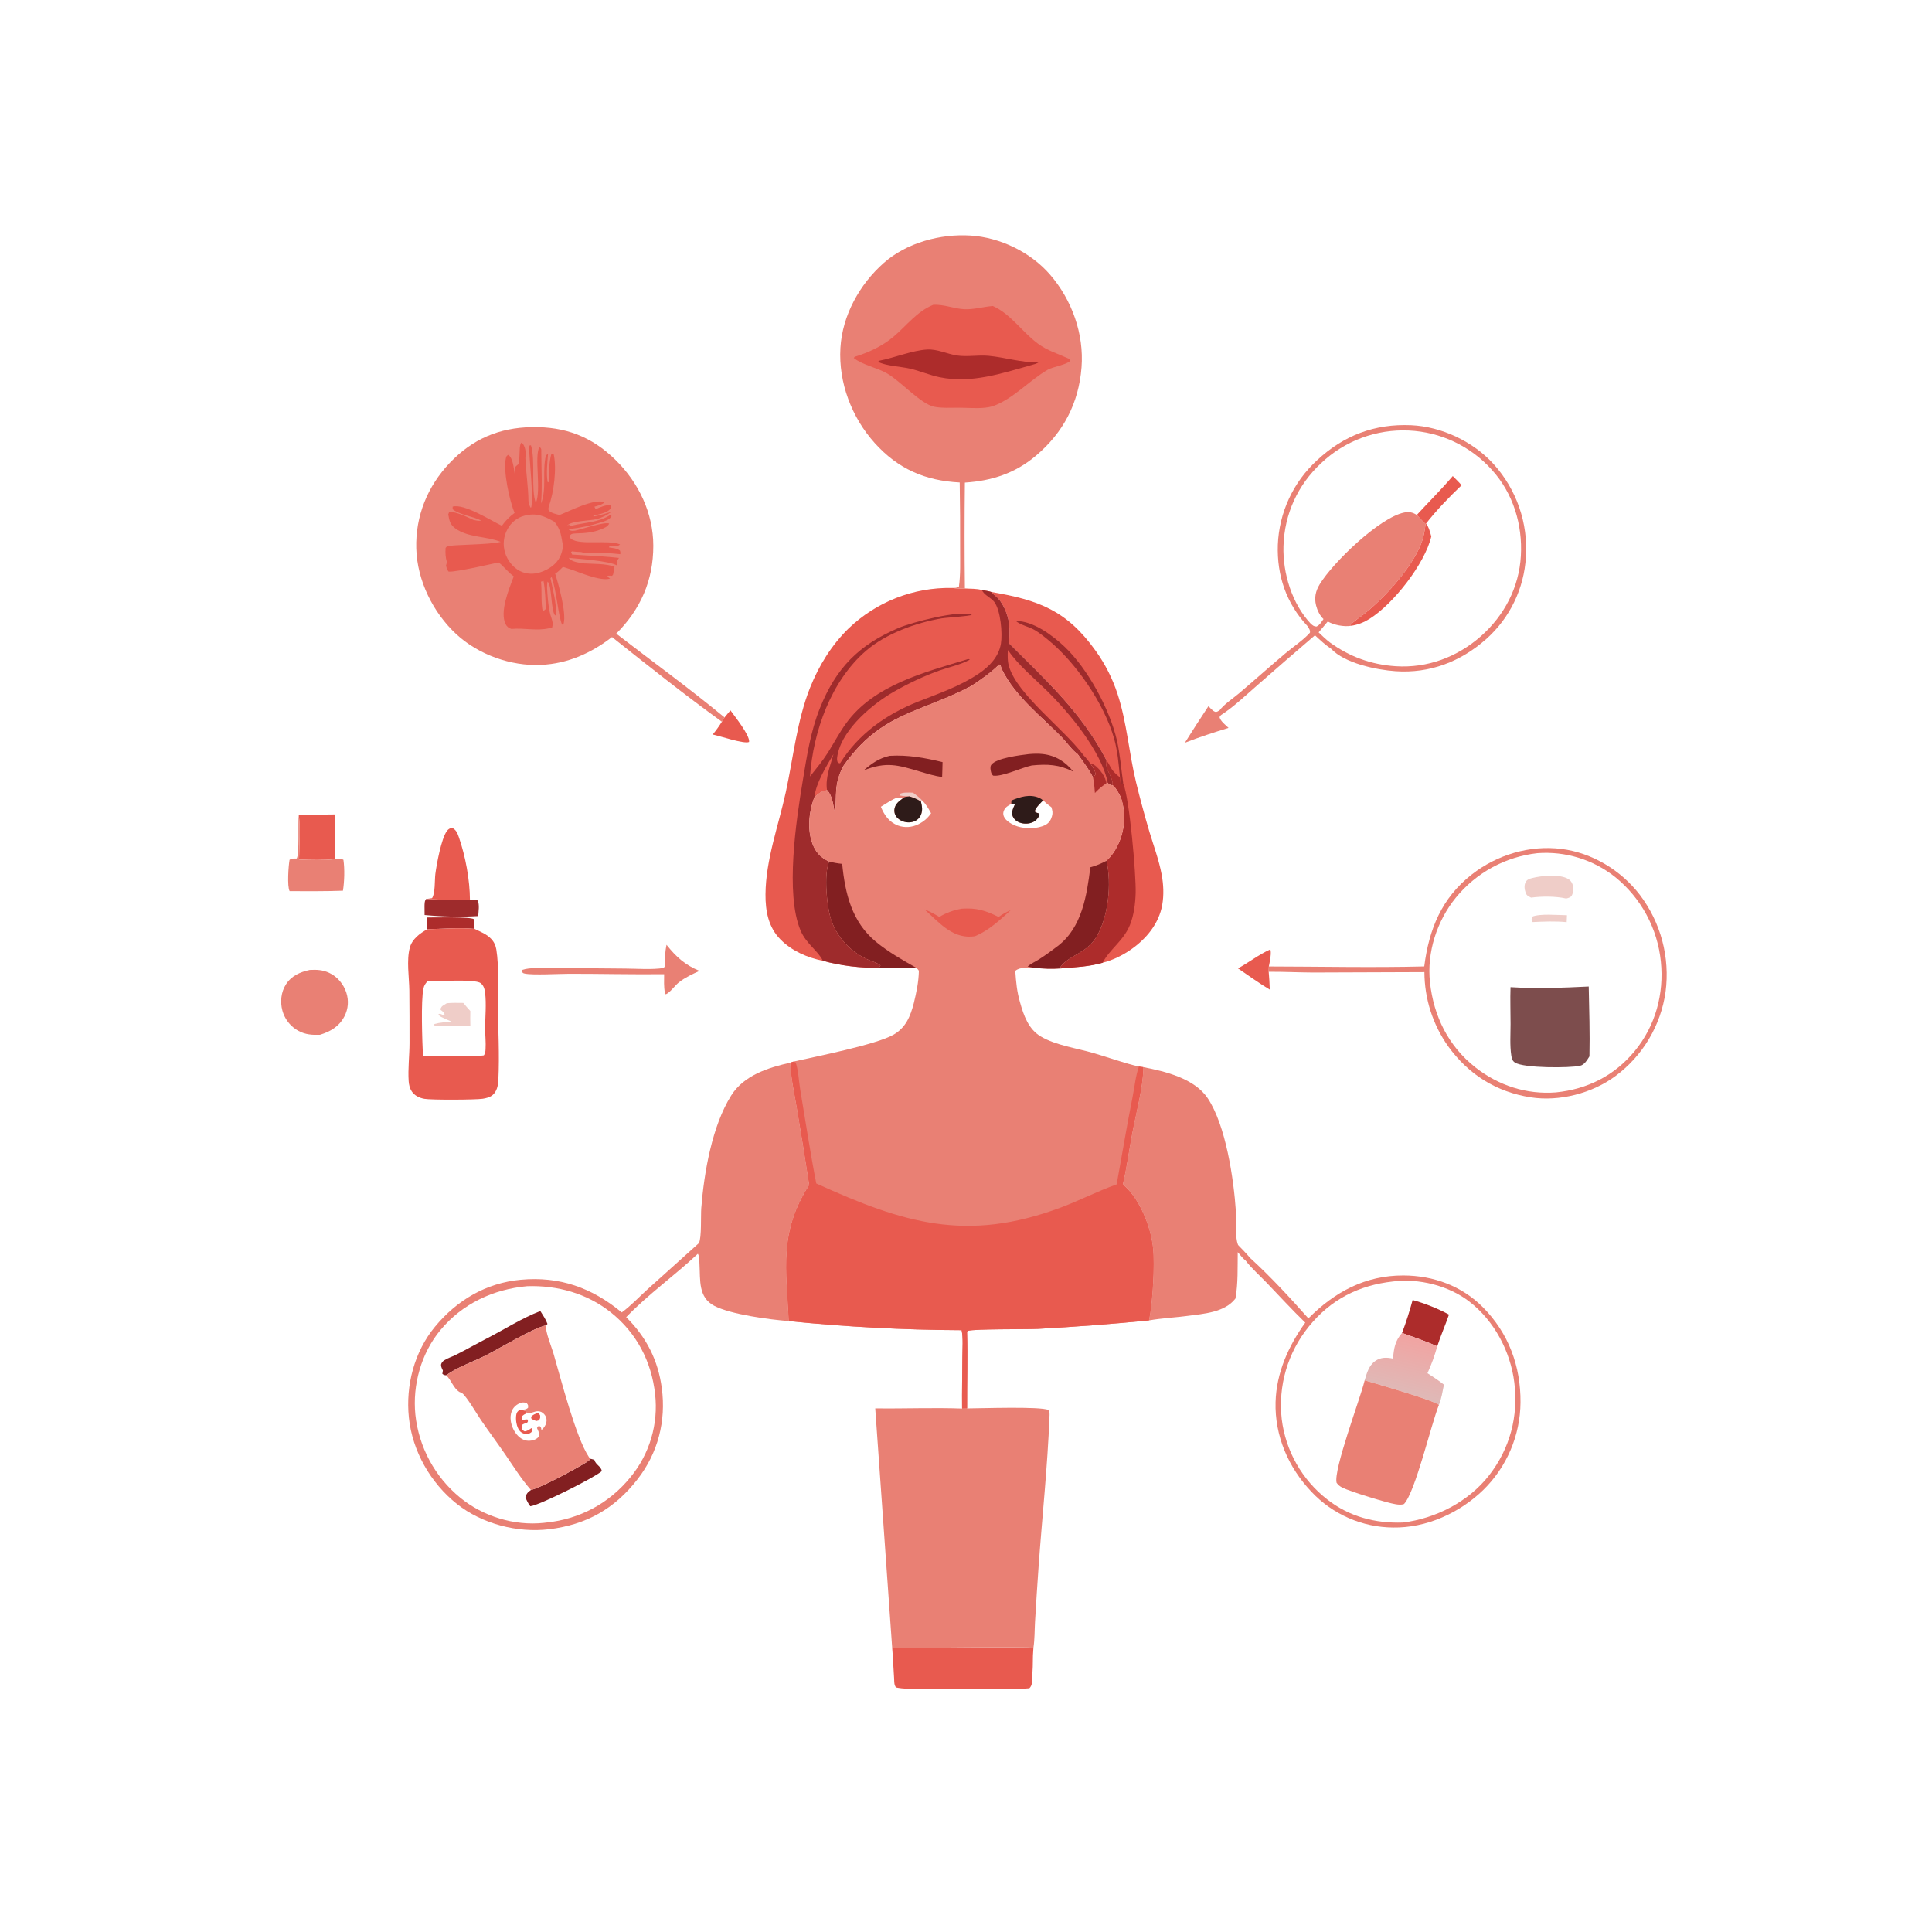 <?xml version="1.0" encoding="UTF-8"?> <svg xmlns="http://www.w3.org/2000/svg" xmlns:xlink="http://www.w3.org/1999/xlink" width="1024" height="1024"><path fill="white" d="M0 0L1024 0L1024 1024L0 1024L0 0Z"></path><path fill="#AD2C2B" d="M226.487 492.516L226.352 486.286C230.08 486.318 249.438 485.777 251.271 487.234C251.473 488.95 251.55 490.589 251.512 492.317C243.373 491.594 234.658 492.315 226.487 492.516Z"></path><path fill="#E85A4F" d="M384.022 380.256C385.061 379.011 386.071 377.716 387.155 376.512C389.485 379.777 397.51 389.72 397.034 393.254C394.47 394.498 381.334 390.018 377.746 389.306C379.547 387.117 381.125 384.936 382.613 382.522L384.022 380.256Z"></path><path fill="#E85A4F" d="M656.154 513.267C661.849 510.155 667.149 505.976 673.049 503.331L673.476 503.718C673.788 506.558 673.022 509.453 672.519 512.246L672.436 515.055C672.735 518.212 672.91 521.343 673.01 524.512C667.243 521.069 661.72 517.034 656.154 513.267Z"></path><path fill="#9E2B2C" d="M225.045 484.975Q224.997 482.799 225.007 480.622C225.026 479.308 224.94 477.413 225.908 476.475Q237.484 477.123 249.077 477.031C250.709 476.857 251.667 476.481 253.134 477.274C254.281 479.463 253.59 483.056 253.472 485.537C244.153 486.111 234.333 485.869 225.045 484.975Z"></path><path fill="#E98074" d="M353.27 500.756C358.337 507.153 363.118 511.475 370.741 514.595C366.916 516.319 363.243 518.023 359.909 520.602C357.596 522.393 355.34 525.952 352.849 527.023L352.422 526.186C351.782 522.991 351.999 519.589 352.007 516.334C335.278 516.515 318.581 516.102 301.856 516.11C296.619 516.112 282.289 516.928 278.094 516.012C277.063 515.786 277.004 515.565 276.49 514.726L276.793 514.066C280.989 512.647 286.983 513.213 291.415 513.162Q311.475 513.124 331.533 513.367C338.08 513.417 345.272 514.016 351.735 513.074L352.534 511.976C352.32 508.18 352.489 504.487 353.27 500.756Z"></path><path fill="#E85A4F" d="M158.363 431.86L177.535 431.666C177.542 439.564 177.401 447.492 177.581 455.385C171.375 456.018 164.731 455.817 158.499 455.576C158.66 447.831 159.28 439.546 158.363 431.86Z"></path><path fill="#E98074" d="M158.363 431.86C159.28 439.546 158.66 447.831 158.499 455.576C164.731 455.817 171.375 456.018 177.581 455.385C178.997 455.326 180.772 454.984 182.032 455.721C182.743 460.619 182.553 467.226 181.778 472.092C172.371 472.45 162.937 472.329 153.524 472.332C152.126 469.902 152.909 458.822 153.474 455.741C154.613 454.811 155.745 455.089 157.18 455.042C158.801 453.665 157.846 435.511 158.363 431.86Z"></path><path fill="#E85A4F" d="M225.908 476.475L228.992 476.046C230.742 473.582 230.338 466.373 230.741 463.26C231.405 458.141 233.906 444.433 236.843 440.497C237.674 439.383 238.28 439.091 239.589 438.738C241.778 439.802 242.473 441.618 243.243 443.842C246.727 453.907 249.04 466.412 249.077 477.031Q237.484 477.123 225.908 476.475Z"></path><path fill="#E98074" d="M164.158 514.086C167.871 513.884 171.035 514.019 174.492 515.625C178.808 517.63 182.091 521.596 183.558 526.092C184.938 530.323 184.605 534.745 182.552 538.701C179.785 544.035 175.174 546.741 169.628 548.44C165.555 548.6 161.951 548.398 158.258 546.406Q157.865 546.194 157.483 545.963Q157.101 545.732 156.732 545.481Q156.363 545.231 156.006 544.962Q155.65 544.693 155.308 544.406Q154.966 544.119 154.639 543.815Q154.313 543.511 154.002 543.191Q153.691 542.87 153.397 542.534Q153.102 542.199 152.826 541.848Q152.549 541.498 152.291 541.134Q152.033 540.77 151.793 540.393Q151.554 540.016 151.334 539.628Q151.114 539.24 150.914 538.84Q150.715 538.441 150.535 538.032Q150.356 537.623 150.198 537.206Q150.04 536.788 149.904 536.363Q149.768 535.938 149.653 535.507C148.434 530.959 148.98 525.812 151.525 521.804C154.457 517.186 159.016 515.197 164.158 514.086Z"></path><path fill="#E85A4F" d="M472.876 873.474C480.829 873.565 545.884 872.631 547.735 873.408L547.481 877.416Q547.481 883.52 547.064 889.609C546.991 891.561 547.098 893.379 545.581 894.822C532.464 895.963 518.66 895.071 505.459 895.032C497.528 895.009 481.785 895.932 474.876 894.381C473.876 892.975 473.982 891.507 473.912 889.853L473.145 877.099L472.876 873.474Z"></path><path fill="#E85A4F" d="M251.512 492.317C254.625 493.87 257.842 495.003 260.311 497.604C261.865 499.242 262.716 501.095 263.075 503.312C264.538 512.353 263.719 522.459 263.838 531.662C264.014 545.156 264.798 558.978 264.143 572.445C264.003 575.328 263.371 578.529 261.002 580.466C259.602 581.61 257.552 582.1 255.807 582.367C252.032 582.944 228.584 583.055 224.949 582.4C222.305 581.924 219.722 580.733 218.214 578.419C217.182 576.836 216.733 574.934 216.605 573.067C216.157 566.519 217.042 559.532 217.06 552.922Q217.09 538.961 216.965 525C216.872 517.93 215.386 509.031 217.221 502.246C218.449 497.707 222.571 494.669 226.487 492.516C234.658 492.315 243.373 491.594 251.512 492.317Z"></path><path fill="white" d="M226.492 520.183C231.649 520.166 251.578 518.781 254.689 521.039C256.338 522.236 256.853 524.19 257.098 526.109C257.875 532.214 257.123 539.06 257.135 545.249C257.142 548.839 257.582 552.481 257.353 556.062C257.273 557.316 257.22 558.341 256.433 559.369L254.625 559.566C244.484 559.691 234.305 559.997 224.168 559.612C223.814 551.949 223.003 530.357 224.465 523.808C224.813 522.252 225.454 521.366 226.492 520.183Z"></path><path fill="#EFCDC8" d="M236.811 531.721C239.718 531.44 242.662 531.553 245.58 531.569C246.742 533.057 248.021 534.444 249.282 535.849C249.183 538.474 249.271 541.118 249.294 543.745L232.375 543.745C231.257 543.768 230.926 543.795 229.887 543.294L230.335 542.72C233.263 541.889 236.031 541.777 239.044 541.605L239 541.32C237.706 540.758 236.385 540.217 235.12 539.594C233.926 539.004 232.832 538.744 232.396 537.457C233.526 537.111 234.18 537.735 235.216 538.225L235.717 537.963C235.224 536.368 234.846 536.266 233.561 535.279C233.541 535.042 233.502 534.807 233.507 534.57C233.88 533.885 234.107 533.41 234.787 532.977C235.455 532.552 236.143 532.153 236.811 531.721Z"></path><path fill="#E85A4F" d="M525.353 313.744C550.448 318.013 565.49 323.502 580.849 345.12Q582.704 347.716 584.356 350.445Q586.008 353.174 587.448 356.021Q588.888 358.868 590.108 361.816Q591.327 364.764 592.319 367.796C597.271 382.894 598.388 399.177 602.134 414.617Q605.37 427.866 609.238 440.944C611.509 448.431 614.305 455.95 615.727 463.645C616.687 468.841 616.927 474.326 616.021 479.548C614.272 489.629 607.444 497.761 599.186 503.429C594.775 506.457 589.658 508.975 584.448 510.262C577.185 512.362 569.832 512.651 562.347 513.276L562.069 512.433C567.029 505.949 575.565 505.487 580.922 496.853C587.506 486.242 589.245 468.286 586.457 456.245C588.894 453.982 590.748 451.423 592.227 448.452Q592.604 447.708 592.944 446.947Q593.283 446.186 593.585 445.408Q593.886 444.631 594.148 443.839Q594.411 443.048 594.633 442.244Q594.856 441.441 595.038 440.627Q595.221 439.814 595.362 438.992Q595.504 438.17 595.604 437.343Q595.705 436.515 595.764 435.683Q595.824 434.852 595.841 434.018Q595.859 433.184 595.835 432.351Q595.812 431.518 595.747 430.686Q595.681 429.855 595.575 429.028Q595.469 428.201 595.321 427.381Q595.174 426.56 594.986 425.748Q594.797 424.935 594.569 424.133Q594.341 423.332 594.073 422.542C592.895 420.347 591.814 417.992 589.923 416.328L589.64 416.225C590.242 411.928 585.402 408.084 586.33 402.814C573.106 377.588 554.649 360.844 534.869 341.092C534.973 337.632 535.209 334.055 534.789 330.611C534.192 325.717 531.486 318.9 527.448 315.76C526.856 315.299 526.365 314.906 525.865 314.337L525.353 313.744Z"></path><path fill="#9E2B2C" d="M593.615 412.01C592.914 405.148 592.385 398.171 590.51 391.508C585.308 373.013 570.196 351.072 555.399 339.041C553.128 337.195 550.669 335.208 548.114 333.77C545.389 332.235 540.666 331.149 538.444 329.145C547.533 329.019 557.97 336.834 564.261 342.797C576.596 354.487 588.193 375.952 591.961 392.311C593.684 399.791 594.232 407.565 595.331 415.155L593.991 415.898C593.912 414.596 593.758 413.306 593.615 412.01Z"></path><path fill="#AD2C2B" d="M586.33 402.814L586.886 403.61C587.435 404.407 587.87 405.21 588.319 406.065C589.705 408.706 591.256 410.197 593.615 412.01C593.758 413.306 593.912 414.596 593.991 415.898L595.331 415.155C598.68 423.15 602.195 463.716 601.921 473.259C601.762 478.839 601.01 485.018 598.9 490.221C595.437 498.758 588.11 503.088 584.448 510.262C577.185 512.362 569.832 512.651 562.347 513.276L562.069 512.433C567.029 505.949 575.565 505.487 580.922 496.853C587.506 486.242 589.245 468.286 586.457 456.245C588.894 453.982 590.748 451.423 592.227 448.452Q592.604 447.708 592.944 446.947Q593.283 446.186 593.585 445.408Q593.886 444.631 594.148 443.839Q594.411 443.048 594.633 442.244Q594.856 441.441 595.038 440.627Q595.221 439.814 595.362 438.992Q595.504 438.17 595.604 437.343Q595.705 436.515 595.764 435.683Q595.824 434.852 595.841 434.018Q595.859 433.184 595.835 432.351Q595.812 431.518 595.747 430.686Q595.681 429.855 595.575 429.028Q595.469 428.201 595.321 427.381Q595.174 426.56 594.986 425.748Q594.797 424.935 594.569 424.133Q594.341 423.332 594.073 422.542C592.895 420.347 591.814 417.992 589.923 416.328L589.64 416.225C590.242 411.928 585.402 408.084 586.33 402.814Z"></path><path fill="#E85A4F" d="M436.136 509.232C427.895 507.596 419.676 503.987 413.686 497.959C407.229 491.461 405.664 482.79 405.732 473.982C405.876 455.541 412.623 437.671 416.503 419.798C420.474 401.51 422.429 381.81 429.385 364.404C434.045 352.743 440.761 341.872 449.779 333.071Q451.137 331.767 452.558 330.53Q453.978 329.294 455.457 328.129Q456.936 326.963 458.47 325.871Q460.004 324.78 461.59 323.764Q463.176 322.749 464.809 321.812Q466.443 320.875 468.12 320.019Q469.797 319.163 471.514 318.39Q473.231 317.617 474.984 316.929Q476.737 316.241 478.521 315.639Q480.306 315.038 482.117 314.524Q483.929 314.01 485.763 313.585Q487.598 313.161 489.451 312.826Q491.304 312.492 493.171 312.248Q495.038 312.005 496.915 311.853Q498.792 311.701 500.674 311.64Q502.556 311.58 504.439 311.612C506.797 311.885 509.044 311.918 511.411 311.877C513.956 312.088 518.099 311.893 520.406 312.761C522.068 313.022 523.751 313.214 525.353 313.744L525.865 314.337C526.365 314.906 526.856 315.299 527.448 315.76C531.486 318.9 534.192 325.717 534.789 330.611C535.209 334.055 534.973 337.632 534.869 341.092C554.649 360.844 573.106 377.588 586.33 402.814C585.402 408.084 590.242 411.928 589.64 416.225C588.511 415.975 587.962 415.853 587.156 415.002L586.499 415.055C585.906 411.931 583.67 408.557 581.299 406.502C580.078 405.444 579.769 404.896 578.17 405.03C579.214 406.72 580.585 408.424 580.637 410.469C580.202 411.087 579.912 411.491 579.314 411.968C577.041 407.553 574.051 403.614 571.132 399.618C568.33 397.761 565.322 393.355 562.835 390.814C551.67 379.407 538.059 369.146 530.9 354.521L530.228 352.379L529.568 352.186C525.038 356.624 519.969 360.179 514.669 363.633C486.97 378.173 467.065 377.55 447.047 405.906C441.909 415.539 443.486 421.139 442.619 431.313C441.599 427.065 441.432 421.901 438.31 418.67C435.33 419.389 433.81 420.289 431.671 422.45C428.577 430.55 427.534 440.892 431.357 448.962C433.07 452.576 435.848 455.097 439.501 456.638C436.497 463.283 438.253 481.592 440.863 488.527Q441.188 489.368 441.554 490.193Q441.92 491.017 442.326 491.822Q442.733 492.627 443.179 493.41Q443.626 494.194 444.111 494.954Q444.596 495.715 445.118 496.45Q445.64 497.185 446.199 497.893Q446.757 498.602 447.35 499.281Q447.943 499.961 448.569 500.61Q449.195 501.259 449.853 501.876Q450.51 502.493 451.198 503.076Q451.886 503.66 452.602 504.208Q453.317 504.757 454.06 505.269Q454.802 505.781 455.569 506.255Q456.336 506.729 457.126 507.165Q457.916 507.6 458.726 507.996Q459.537 508.391 460.366 508.746C462.415 509.638 465.018 510.246 466.693 511.744L466 512.794L466.323 512.016L465.835 512.432L466.047 512.907C456.353 513.173 445.441 511.805 436.136 509.232Z"></path><path fill="#9E2B2C" d="M520.406 312.761C522.068 313.022 523.751 313.214 525.353 313.744L525.865 314.337C526.365 314.906 526.856 315.299 527.448 315.76C531.486 318.9 534.192 325.717 534.789 330.611C535.209 334.055 534.973 337.632 534.869 341.092C554.649 360.844 573.106 377.588 586.33 402.814C585.402 408.084 590.242 411.928 589.64 416.225C588.511 415.975 587.962 415.853 587.156 415.002L586.499 415.055C585.906 411.931 583.67 408.557 581.299 406.502C580.078 405.444 579.769 404.896 578.17 405.03C579.214 406.72 580.585 408.424 580.637 410.469C580.202 411.087 579.912 411.491 579.314 411.968C577.041 407.553 574.051 403.614 571.132 399.618C568.33 397.761 565.322 393.355 562.835 390.814C551.67 379.407 538.059 369.146 530.9 354.521L530.228 352.379L529.568 352.186C525.038 356.624 519.969 360.179 514.669 363.633C486.97 378.173 467.065 377.55 447.047 405.906C441.909 415.539 443.486 421.139 442.619 431.313C441.599 427.065 441.432 421.901 438.31 418.67C435.33 419.389 433.81 420.289 431.671 422.45C428.577 430.55 427.534 440.892 431.357 448.962C433.07 452.576 435.848 455.097 439.501 456.638C436.497 463.283 438.253 481.592 440.863 488.527Q441.188 489.368 441.554 490.193Q441.92 491.017 442.326 491.822Q442.733 492.627 443.179 493.41Q443.626 494.194 444.111 494.954Q444.596 495.715 445.118 496.45Q445.64 497.185 446.199 497.893Q446.757 498.602 447.35 499.281Q447.943 499.961 448.569 500.61Q449.195 501.259 449.853 501.876Q450.51 502.493 451.198 503.076Q451.886 503.66 452.602 504.208Q453.317 504.757 454.06 505.269Q454.802 505.781 455.569 506.255Q456.336 506.729 457.126 507.165Q457.916 507.6 458.726 507.996Q459.537 508.391 460.366 508.746C462.415 509.638 465.018 510.246 466.693 511.744L466 512.794L466.323 512.016L465.835 512.432L466.047 512.907C456.353 513.173 445.441 511.805 436.136 509.232C433.619 503.95 427.332 500.327 424.314 493.177C416.11 473.745 422.015 434.682 425.466 413.903C427.633 400.854 429.605 387.712 434.561 375.353C443.134 353.976 455.192 341.817 476.233 332.831C483.331 329.8 508.509 323.181 515.108 325.828C513.975 326.624 501.756 327.288 499.069 327.745C485.469 330.063 469.53 335.819 459.005 344.922C440.42 360.994 431.032 387.633 429.312 411.567C432.57 407.45 435.993 403.336 438.807 398.9C442.098 393.711 444.932 388.206 448.555 383.229C463.167 363.157 489.816 356.409 512.31 349.563C513.197 349.293 513.171 349.136 514.028 349.613C509.117 352.346 503.402 353.454 498.137 355.308C489.962 358.187 481.281 362.314 473.791 366.608C462.617 373.013 447.295 385.811 444.162 399.055C443.78 400.671 443.257 402.825 444.152 404.316L445.258 404.563C454.846 389.086 469.798 378.54 486.492 371.93C497.642 367.515 508.888 363.74 518.906 356.933C524.474 353.15 529.352 348.058 530.504 341.175C531.407 335.784 530.365 323.349 526.914 318.936C525.258 316.819 522.318 315.762 520.846 313.482C520.694 313.245 520.553 313.001 520.406 312.761Z"></path><path fill="#E85A4F" d="M441.78 399.688C440.074 405.933 437.401 412.05 438.31 418.67C435.33 419.389 433.81 420.289 431.671 422.45C432.498 414.836 437.974 406.213 441.78 399.688Z"></path><path fill="#E85A4F" d="M534.169 344.546C539.927 352.715 547.792 359.164 554.891 366.132C566.876 377.896 583.914 398.453 587.156 415.002L586.499 415.055C585.906 411.931 583.67 408.557 581.299 406.502C580.078 405.444 579.769 404.896 578.17 405.03C576.929 403.398 575.74 401.75 574.274 400.309L573.891 399.791C563.581 386.138 539.357 368.247 534.825 353.374C533.946 350.492 534.04 347.517 534.169 344.546Z"></path><path fill="#E98074" d="M463.891 746.471C479.215 746.676 494.614 746.013 509.923 746.561L512.588 746.492C519.363 746.485 551.346 745.336 555.628 747.312C556.47 748.501 556.294 749.541 556.241 750.93C555.224 777.402 552.358 803.955 550.468 830.388Q549.437 844.966 548.589 859.555C548.322 864.057 548.433 868.972 547.735 873.408C545.884 872.631 480.829 873.565 472.876 873.474L463.891 746.471Z"></path><path fill="#E98074" d="M324.375 337.652C313.224 346.241 300.901 351.761 286.682 352.412C270.777 353.141 253.558 346.965 241.869 336.14C229.511 324.696 221.119 307.673 220.635 290.748C220.143 273.571 226.58 257.695 238.45 245.273C250.482 232.682 264.525 226.683 281.86 226.385C299.569 226.08 313.525 231.332 326.224 243.758C338.471 255.742 346.261 271.964 346.262 289.25C346.264 307.673 339.534 322.896 326.623 335.843C345.78 350.645 365.356 364.814 384.022 380.256L382.613 382.522C362.783 368.205 343.53 352.862 324.375 337.652Z"></path><path fill="#E85A4F" d="M275.492 237.39C275.642 236.236 275.699 235.649 276.279 234.615C277.378 235.139 277.732 236.185 278.147 237.321C278.665 238.738 278.62 240.399 278.607 241.885L278.453 242.211C278.65 249.973 280.034 257.769 280.088 265.467C280.297 266.878 280.513 267.763 281.205 269.046L281.609 268.837C282.692 261.714 280.708 245.689 280.447 237.461L280.663 236.13L281.41 236.022C283.949 244.041 281.27 259.63 284.015 266.572C286.976 259.434 283.091 242.485 285.849 236.974C286.82 237.624 286.496 237.197 286.882 238.208L286.923 241.842C287.02 250.151 287.419 258.608 286.773 266.894C289.911 258.764 287.278 249.8 289.36 241.398L290.483 240.519C290.099 245.335 289.488 250.62 290.217 255.407L290.545 255.649L291.028 255.14C290.935 250.406 290.915 245.09 292.261 240.518L293.427 240.625C295.204 248.11 293.538 261.222 290.856 268.398C290.755 269.328 290.368 270.011 291.061 270.745C292.266 272.021 294.886 272.474 296.548 272.965C301.846 270.907 314.944 264.098 320.457 266.163C319.129 267.575 316.865 268.037 315.046 268.56L315.708 269.856C318.011 268.943 321.477 267.14 323.858 268.016C323.83 269.202 323.585 269.842 322.575 270.583C320.541 272.079 316.937 272.694 314.486 273.344L314.576 273.761C317.875 273.163 320.851 272.181 324.063 271.31C321.758 272.986 318.927 274.449 316.145 275.146C312.674 276.015 303.079 276.029 300.759 278.4L300.818 278.715L301.586 278.024L302.103 278.732L300.743 278.531L301.54 278.018L302.16 278.861C302.46 278.774 302.757 278.677 303.061 278.601C310.09 276.843 316.96 277.027 323.271 273.047L324.143 273.554C323.151 275.471 320.561 276.247 318.581 276.865C313.22 278.536 307.583 279.778 301.995 280.364L301.481 280.776C302.735 281.535 303.251 281.339 304.686 281.265C308.622 280.399 320.165 276.492 322.896 277.448C322.161 279.202 320.09 279.903 318.447 280.573C314.267 282.277 309.959 282.607 305.491 282.697C303.929 282.867 303.057 282.618 302.008 283.838C302.125 284.565 302.01 285.072 302.638 285.558C307.343 289.204 322.254 285.874 328.65 288.551C327.661 289.487 326.316 289.634 324.978 289.575C324.304 289.545 323.628 289.47 322.958 289.397L322.839 290.175C324.781 290.488 327.069 290.558 328.617 291.862C328.834 292.653 328.918 292.898 328.755 293.727C325.808 293.398 322.897 293.181 319.934 293.072C316.455 293.096 311.242 293.753 308.047 292.609C306.404 292.543 304.802 292.441 303.171 292.233L302.658 292.66L303.231 293.918Q311.083 294.345 318.927 294.887Q323.514 295.197 328.083 295.7C327.43 296.681 326.642 297.417 326.936 298.694C326.995 298.949 327.137 299.178 327.237 299.42L326.962 299.675C322.961 297.276 306.899 296.189 301.423 295.664C303.092 297.975 306.946 298.14 309.647 298.613C314.727 298.954 320.868 298.629 325.685 300.332L325.434 301.944L324.976 304.451L324.426 305.2C323.571 305.085 322.823 305.091 321.964 305.154C322.145 305.985 322.697 306.152 323.346 306.664C318.034 308.186 307.169 303.288 301.977 301.62L298.36 300.464C297.096 301.714 295.847 303.167 294.253 303.977C296.115 310.068 300.165 324.366 298.787 330.404L297.939 331.114C295.816 326.406 294.993 312.888 292.334 305.772L291.777 306.472C292.991 312.559 294.987 319.543 294.706 325.743L294.249 326.229C291.857 323.708 292.582 309.426 290.167 308.313C290.009 309.399 289.948 310.413 289.949 311.51C290.203 315.819 290.474 320.051 291.34 324.291C291.729 326.202 292.619 328.153 292.907 330.023C293.058 331.001 292.76 332.042 292.553 332.988L291.086 332.971C284.426 334.525 277.78 332.706 271.048 333.335C269.701 332.935 268.639 332.14 268.006 330.866C264.68 324.18 269.875 312.018 272.306 305.459C269.48 303.586 265.908 299.012 264.234 298.129C264.064 298.039 242.015 303.323 237.801 302.969L237.036 301.972L236.383 299.784L236.87 298.101C236.863 298.037 236.868 297.97 236.85 297.908C236.093 295.307 236.017 293.122 236.175 290.416C236.447 290.138 236.636 289.739 236.992 289.58C239.267 288.564 259.057 288.854 265.377 287.192C257.798 284.135 248.209 285.008 241.398 280.109C238.503 278.027 238.179 275.963 237.582 272.609L238.044 271.431C241.53 270.908 247.816 274.166 251.03 275.596C252.328 275.825 253.747 276.262 255.039 275.885C250.473 273.579 243.692 272.92 239.883 269.88L239.925 268.524C246.022 266.752 260.381 276.034 266.01 278.66C268.007 275.878 270 273.875 272.74 271.861C270.134 265.671 266.546 249.453 268.129 242.898C268.398 241.789 268.399 241.729 269.389 241.082C272.248 242.954 272.419 249.927 273.181 253.305C273.022 251.851 272.762 250.268 272.854 248.807C272.931 247.573 273.046 247.498 273.918 246.714C274.14 246.531 274.387 246.376 274.582 246.166C275.42 245.266 275.356 238.912 275.492 237.39Z"></path><path fill="#E98074" d="M288.079 307.903C288.969 312.813 289.093 317.767 289.306 322.741C288.677 323.285 288.174 323.661 287.749 324.386C286.582 319.473 287.338 313.441 286.737 308.303L288.079 307.903Z"></path><path fill="#E98074" d="M298.458 289.592C298.111 291.488 297.637 293.485 296.771 295.214C294.745 299.257 290.648 301.894 286.453 303.286C282.894 304.466 278.929 304.387 275.566 302.654C271.777 300.703 268.943 296.973 267.696 292.935Q267.455 292.16 267.293 291.365Q267.132 290.569 267.052 289.762Q266.972 288.954 266.975 288.143Q266.978 287.331 267.063 286.524Q267.148 285.717 267.315 284.923Q267.481 284.128 267.728 283.355Q267.974 282.582 268.298 281.838Q268.621 281.093 269.019 280.386C270.943 276.889 274.011 274.387 277.878 273.348C284.275 271.629 288.513 273.514 293.928 276.582C297.515 281.241 297.353 284.083 298.458 289.592Z"></path><path fill="#E98074" d="M508.661 255.721C490.356 254.803 475.969 248.523 463.649 234.859C451.426 221.304 444.375 202.776 445.437 184.455C446.438 167.183 455.574 150.734 468.382 139.397C480.534 128.641 498.433 123.828 514.441 124.851C530.128 125.854 546.231 133.657 556.557 145.57C568.145 158.941 574.613 177.048 573.229 194.739C571.747 213.682 563.597 229.278 549.029 241.57C537.999 250.876 525.662 254.869 511.402 255.786Q511.074 283.832 511.411 311.877C509.044 311.918 506.797 311.885 504.439 311.612C505.75 311.572 507.153 311.734 508.252 310.921C509.157 304.408 508.866 297.525 508.891 290.949Q508.965 273.334 508.661 255.721Z"></path><path fill="#E85A4F" d="M494.656 161.556C500.499 161.273 505.346 163.566 511.011 163.885C515.959 164.164 521.22 162.551 526.219 162.182C535.739 166.393 541.891 176.155 550.23 182.225C555.284 185.904 560.36 187.341 565.918 189.866C566.898 190.312 566.844 190.144 567.231 191.233C565.608 193.251 558.039 194.392 555.366 195.94C545.398 201.716 537.134 211.372 526.24 215.29C524.93 215.678 523.604 215.927 522.246 216.077C517.6 216.589 512.403 216.086 507.706 216.095C503.599 216.103 499.176 216.401 495.133 215.585C488.166 214.177 477.672 202.385 470.439 198.081C464.966 194.824 457.404 193.604 452.511 189.753L453.006 189.108C460.312 186.876 467.635 183.476 473.509 178.535C480.555 172.606 485.88 165.103 494.656 161.556Z"></path><path fill="#AD2C2B" d="M465.842 191.237C473.857 189.697 483.675 185.671 491.422 185.263C496.913 184.974 501.925 187.617 507.247 188.421C512.77 189.254 518.392 188.072 523.931 188.591C532.997 189.443 541.185 192.233 550.453 192.075C549.282 192.805 548.137 193.081 546.825 193.45C530.86 197.938 514.809 203.383 498.063 199.943C492.735 198.849 487.672 196.622 482.374 195.388C477.697 194.298 469.342 193.951 465.417 191.764L465.842 191.237Z"></path><path fill="#E98074" d="M754.883 512.225C757.402 492.506 764.061 476 780.108 463.469C793.443 453.054 810.716 447.849 827.587 449.953C843.835 451.98 859.145 461.282 869.072 474.197Q870.107 475.556 871.075 476.965Q872.043 478.373 872.94 479.827Q873.838 481.281 874.664 482.776Q875.49 484.272 876.242 485.807Q876.994 487.341 877.67 488.911Q878.346 490.48 878.944 492.08Q879.543 493.681 880.062 495.309Q880.582 496.936 881.022 498.587Q881.462 500.239 881.82 501.909Q882.179 503.58 882.456 505.266Q882.732 506.952 882.926 508.65Q883.12 510.348 883.231 512.053Q883.342 513.758 883.37 515.466Q883.397 517.175 883.341 518.883Q883.285 520.591 883.146 522.294Q883.007 523.997 882.785 525.691Q882.552 527.342 882.237 528.979Q881.922 530.616 881.526 532.235Q881.13 533.855 880.655 535.452Q880.179 537.05 879.625 538.622Q879.071 540.195 878.44 541.738Q877.809 543.281 877.102 544.791Q876.396 546.3 875.615 547.773Q874.834 549.246 873.981 550.679Q873.129 552.111 872.206 553.5Q871.284 554.888 870.293 556.229Q869.303 557.57 868.248 558.861Q867.192 560.151 866.074 561.388Q864.956 562.624 863.778 563.804Q862.6 564.984 861.365 566.103Q860.13 567.223 858.842 568.281Q857.553 569.338 856.213 570.33C843.917 579.473 826.465 583.971 811.284 581.602C793.092 578.762 778.383 569.532 767.585 554.608Q766.825 553.537 766.107 552.439Q765.388 551.34 764.713 550.214Q764.037 549.089 763.405 547.938Q762.773 546.787 762.186 545.613Q761.599 544.439 761.057 543.243Q760.515 542.047 760.02 540.831Q759.525 539.615 759.076 538.382Q758.628 537.148 758.227 535.898Q757.827 534.647 757.475 533.383Q757.122 532.118 756.819 530.841Q756.515 529.563 756.261 528.276Q756.007 526.988 755.802 525.691Q755.598 524.394 755.443 523.09Q755.289 521.786 755.184 520.478Q755.08 519.169 755.026 517.858Q754.972 516.546 754.968 515.233L695.892 515.449C688.075 515.405 680.25 515.005 672.436 515.055L672.519 512.246C699.951 512.283 727.462 512.915 754.883 512.225Z"></path><path fill="white" d="M814.841 452.199Q816.219 452.094 817.599 452.054Q818.98 452.014 820.362 452.038Q821.743 452.062 823.121 452.151Q824.5 452.24 825.873 452.394Q827.246 452.547 828.61 452.764Q829.975 452.982 831.327 453.262Q832.68 453.543 834.018 453.887Q835.356 454.231 836.676 454.637Q837.997 455.043 839.297 455.51Q840.597 455.978 841.874 456.505Q843.15 457.033 844.401 457.62Q845.652 458.207 846.874 458.851Q848.096 459.496 849.286 460.197Q850.476 460.898 851.633 461.654Q852.789 462.41 853.909 463.219Q855.028 464.028 856.109 464.889Q857.379 465.916 858.597 467.005Q859.814 468.094 860.976 469.242Q862.139 470.39 863.243 471.594Q864.347 472.798 865.39 474.055Q866.434 475.312 867.413 476.619Q868.393 477.926 869.307 479.28Q870.221 480.634 871.067 482.031Q871.913 483.428 872.689 484.866Q873.465 486.304 874.169 487.778Q874.873 489.252 875.503 490.759Q876.133 492.266 876.688 493.802Q877.243 495.339 877.721 496.901Q878.199 498.463 878.599 500.047Q879 501.63 879.321 503.232Q879.643 504.833 879.885 506.449Q880.127 508.065 880.289 509.69C882.041 526.744 877.408 543.708 866.476 557.016C855.723 570.107 841.38 577.297 824.624 578.992C809.074 580.192 794.187 575.327 781.973 565.715C767.678 554.466 759.878 538.64 757.92 520.701C756.181 504.759 761.588 488.086 771.685 475.698Q772.681 474.478 773.735 473.307Q774.788 472.136 775.898 471.018Q777.007 469.9 778.169 468.837Q779.331 467.774 780.543 466.768Q781.756 465.763 783.015 464.817Q784.275 463.871 785.579 462.988Q786.883 462.104 788.228 461.285Q789.573 460.466 790.956 459.712Q792.34 458.959 793.758 458.274Q795.176 457.589 796.625 456.973Q798.075 456.357 799.553 455.812Q801.031 455.267 802.533 454.794Q804.036 454.322 805.559 453.923Q807.083 453.523 808.624 453.198Q810.165 452.873 811.721 452.623Q813.276 452.373 814.841 452.199Z"></path><path fill="#EFCDC8" d="M811.767 487.248L812.085 485.877C816.037 484.104 825.996 485.059 830.524 485.095L830.372 488.761C824.439 488.175 818.259 488.437 812.312 488.719L811.767 487.248Z"></path><path fill="#EFCDC8" d="M811.505 475.761C810.149 475.05 809.201 474.774 808.644 473.219C807.985 471.378 807.686 469.192 808.683 467.432C809.427 466.119 810.719 465.742 812.115 465.379C816.952 464.119 826.962 463.181 831.288 465.935C832.665 466.812 833.544 468.307 833.762 469.914C833.963 471.396 833.773 473.561 832.949 474.83C832.397 475.68 831.025 476.033 830.106 476.241C824.505 474.971 817.194 475.015 811.505 475.761Z"></path><path fill="#7D4D4D" d="M800.604 523.212C814.247 524.049 828.418 523.557 842.058 522.871C842.297 535.195 842.717 547.581 842.434 559.905C841.2 561.817 839.847 564.359 837.419 564.891C831.941 566.09 807.635 566.197 802.941 563.168C801.494 562.235 801.237 560.926 800.995 559.308C800.2 553.992 800.627 548.155 800.626 542.78C800.626 536.278 800.378 529.706 800.604 523.212Z"></path><path fill="#E98074" d="M692.931 331.754C681.793 319.837 676.713 305.037 677.281 288.72Q677.343 287.137 677.484 285.558Q677.625 283.98 677.843 282.41Q678.061 280.841 678.357 279.284Q678.653 277.727 679.025 276.187Q679.398 274.647 679.846 273.127Q680.294 271.607 680.816 270.111Q681.339 268.615 681.935 267.147Q682.531 265.679 683.199 264.242Q683.866 262.805 684.604 261.402Q685.342 260 686.149 258.636Q686.955 257.272 687.828 255.95Q688.701 254.627 689.638 253.349Q690.575 252.072 691.575 250.842Q692.574 249.612 693.633 248.433Q694.691 247.254 695.807 246.129Q696.923 245.004 698.093 243.935C712.261 230.761 728.564 224.535 747.933 225.376C764.087 226.078 780.938 234.081 791.757 246.113Q792.874 247.354 793.928 248.649Q794.982 249.945 795.97 251.291Q796.957 252.638 797.876 254.032Q798.796 255.426 799.644 256.864Q800.493 258.303 801.268 259.781Q802.043 261.26 802.744 262.776Q803.445 264.292 804.069 265.841Q804.693 267.39 805.238 268.968Q805.784 270.546 806.25 272.15Q806.716 273.753 807.102 275.378Q807.487 277.003 807.791 278.645Q808.095 280.287 808.317 281.942Q808.538 283.597 808.676 285.261Q808.815 286.926 808.87 288.595Q808.925 290.264 808.896 291.933Q808.868 293.603 808.756 295.269Q808.665 296.815 808.499 298.354Q808.333 299.893 808.091 301.422Q807.849 302.951 807.533 304.467Q807.217 305.982 806.827 307.481Q806.437 308.979 805.973 310.456Q805.51 311.933 804.975 313.386Q804.44 314.839 803.835 316.264Q803.229 317.689 802.554 319.082Q801.879 320.475 801.137 321.834Q800.395 323.193 799.587 324.513Q798.779 325.834 797.907 327.113Q797.035 328.392 796.101 329.628Q795.168 330.863 794.175 332.051Q793.182 333.238 792.132 334.376Q791.082 335.514 789.978 336.599Q788.873 337.684 787.717 338.713C774.143 350.746 757.835 356.993 739.685 355.75C729.62 355.06 712.687 351.583 705.488 343.831C702.376 341.769 699.693 339.241 696.964 336.709Q681.574 349.865 666.364 363.227C660.306 368.49 653.841 374.712 647.102 379.036L646.373 380.08C646.958 382.355 649.519 384.205 651.153 385.795C643.303 388.197 635.679 390.687 628.017 393.658C632.06 387.181 636.28 380.66 640.496 374.288C641.488 375.288 642.769 376.883 644.114 377.289C644.925 377.533 645.685 376.855 646.39 376.495C648.734 373.297 653.559 370.149 656.676 367.508C664.917 360.522 672.959 353.302 681.216 346.337C685.501 342.724 690.553 339.477 694.298 335.33C694.519 333.802 693.692 333.049 692.931 331.754Z"></path><path fill="white" d="M694.765 330.609C684.793 320.002 679.848 303.839 680.27 289.497C680.771 272.472 687.764 257.091 700.236 245.48Q701.392 244.383 702.602 243.345Q703.812 242.308 705.073 241.332Q706.334 240.357 707.643 239.447Q708.951 238.536 710.304 237.693Q711.656 236.849 713.05 236.075Q714.443 235.301 715.874 234.598Q717.304 233.895 718.769 233.265Q720.233 232.635 721.727 232.08Q723.221 231.525 724.741 231.045Q726.262 230.566 727.804 230.164Q729.346 229.762 730.907 229.438Q732.468 229.114 734.043 228.869Q735.618 228.624 737.204 228.459Q738.789 228.294 740.381 228.209Q741.973 228.124 743.567 228.119Q745.161 228.114 746.753 228.19Q748.314 228.261 749.87 228.41Q751.426 228.558 752.973 228.784Q754.52 229.01 756.053 229.312Q757.587 229.614 759.104 229.992Q760.62 230.37 762.116 230.823Q763.612 231.276 765.084 231.803Q766.556 232.33 767.999 232.929Q769.443 233.528 770.855 234.198Q772.267 234.868 773.644 235.608Q775.021 236.347 776.36 237.154Q777.698 237.961 778.995 238.834Q780.292 239.706 781.544 240.642Q782.796 241.578 784 242.575Q785.204 243.572 786.357 244.628Q787.51 245.683 788.608 246.795Q789.708 247.906 790.75 249.071C802.005 261.478 807.034 278.032 806.088 294.629C805.139 311.269 797.331 326.226 784.903 337.202C772.355 348.284 756.472 354.204 739.74 353.113C726.796 352.268 715.359 348.1 704.87 340.504C702.737 338.873 700.839 337.013 698.9 335.161L703.751 329.396C706.977 331.272 712.366 332.313 716.077 331.679L715.867 331.207C717.596 329.196 720.284 327.545 722.391 325.906C733.351 317.381 747.628 301.808 752.998 288.755C754.509 285.082 755.09 281.637 755.582 277.727C753.956 276.239 752.462 274.515 750.928 272.926C748.749 271.528 746.847 271.114 744.275 271.641C731.085 274.339 706.414 298.231 699.46 309.694C697.289 313.273 696.534 316.729 697.539 320.852C698.143 323.328 699.561 326.387 701.491 328.107C700.434 329.589 699.467 331.344 697.745 332.085C696.204 331.967 695.944 331.554 694.765 330.609Z"></path><path fill="#E85A4F" d="M769.993 252.327C771.567 253.914 773.244 255.468 774.657 257.2C768.083 263.46 761.421 270.344 755.829 277.494C757.394 279.503 757.913 281.915 758.623 284.324C755.192 298.846 738.398 320.254 725.827 328.032C722.751 329.936 719.68 331.162 716.077 331.679L715.867 331.207C717.596 329.196 720.284 327.545 722.391 325.906C733.351 317.381 747.628 301.808 752.998 288.755C754.509 285.082 755.09 281.637 755.582 277.727C753.956 276.239 752.462 274.515 750.928 272.926C757.257 266.044 763.922 259.436 769.993 252.327Z"></path><path fill="#E98074" d="M606.006 565.612C617.652 567.856 633.095 571.588 640.11 582.079C649.722 596.455 653.906 624.836 655.051 642.11C655.393 647.273 654.359 655.131 656.199 659.854C658.356 662.113 660.613 664.332 662.596 666.745C673.362 676.567 683.8 687.864 693.476 698.777C707.462 684.739 723.629 675.968 743.837 676.026C759.758 676.072 774.785 681.57 786.056 692.964C799.593 706.65 806.062 724.18 805.893 743.308Q805.88 744.929 805.788 746.547Q805.695 748.164 805.523 749.776Q805.35 751.387 805.099 752.988Q804.847 754.589 804.517 756.176Q804.187 757.762 803.778 759.331Q803.37 760.899 802.885 762.445Q802.4 763.992 801.839 765.512Q801.278 767.033 800.643 768.524Q800.008 770.015 799.3 771.472Q798.592 772.93 797.812 774.351Q797.033 775.772 796.185 777.153Q795.337 778.534 794.422 779.871Q793.506 781.209 792.526 782.499Q791.546 783.79 790.503 785.03Q789.46 786.271 788.358 787.459Q787.255 788.646 786.095 789.778C773.525 801.946 755.968 809.896 738.345 809.609Q736.831 809.597 735.319 809.508Q733.807 809.42 732.302 809.255Q730.797 809.09 729.302 808.85Q727.807 808.609 726.326 808.293Q724.845 807.977 723.381 807.587Q721.918 807.197 720.477 806.734Q719.035 806.27 717.619 805.735Q716.202 805.199 714.815 804.593Q713.427 803.986 712.072 803.311Q710.717 802.635 709.397 801.892Q708.078 801.149 706.798 800.34Q705.518 799.531 704.28 798.658Q703.042 797.786 701.85 796.852Q700.658 795.918 699.515 794.925Q698.371 793.933 697.279 792.883Q696.188 791.834 695.15 790.731C682.894 777.892 675.586 761.027 676.081 743.154C676.512 727.603 682.878 713.474 691.812 701.019C684.71 694.117 678.016 686.824 671.159 679.684C667.521 675.896 663.359 672.25 660.173 668.088C658.698 667.03 657.275 665.023 656.022 663.659C655.907 671.699 656.254 680.327 654.81 688.257C649.143 695.647 637.942 696.331 629.351 697.463C622.643 698.346 615.631 698.671 608.991 699.849C610.92 690.871 612.092 670.616 611.132 661.442C609.958 650.228 604.011 635.065 595.109 627.77C597.227 618.909 598.416 609.602 600.111 600.635C602.103 590.099 605.938 575.901 606.006 565.612Z"></path><path fill="white" d="M738.402 679.204C752.088 677.509 767.727 681.371 778.688 689.8C791.971 700.014 800.565 716.252 802.613 732.775C804.83 750.656 800.33 767.742 789.22 781.992C778.367 795.913 760.988 804.823 743.62 806.961C729.024 807.496 715.069 803.869 703.466 794.723Q702.227 793.759 701.037 792.735Q699.846 791.711 698.708 790.63Q697.57 789.549 696.486 788.413Q695.402 787.277 694.376 786.089Q693.35 784.901 692.383 783.664Q691.416 782.427 690.512 781.144Q689.607 779.861 688.767 778.535Q687.927 777.209 687.153 775.843Q686.379 774.477 685.673 773.075Q684.967 771.672 684.331 770.237Q683.695 768.802 683.131 767.337Q682.566 765.872 682.075 764.381Q681.583 762.89 681.166 761.376Q680.748 759.863 680.406 758.331Q680.063 756.799 679.797 755.251Q679.53 753.704 679.34 752.146Q679.156 750.519 679.052 748.885Q678.949 747.25 678.927 745.613Q678.905 743.976 678.964 742.339Q679.023 740.703 679.164 739.071Q679.304 737.44 679.525 735.818Q679.746 734.195 680.047 732.586Q680.349 730.976 680.73 729.383Q681.11 727.791 681.57 726.219Q682.029 724.647 682.566 723.1Q683.103 721.553 683.716 720.035Q684.328 718.516 685.016 717.03Q685.703 715.544 686.464 714.094Q687.224 712.644 688.055 711.233Q688.887 709.822 689.787 708.454Q690.687 707.087 691.654 705.765Q692.622 704.444 693.653 703.172C705.294 688.771 720.145 681.201 738.402 679.204Z"></path><path fill="#AD2C2B" d="M748.731 689.039C755.308 690.881 761.976 693.505 767.987 696.771C766.043 702.433 763.579 707.947 761.754 713.635C755.697 710.791 749.372 708.825 743.112 706.5C745.312 700.739 747.093 694.986 748.731 689.039Z"></path><defs><linearGradient id="gradient_0" gradientUnits="userSpaceOnUse" x1="749.834" y1="709.137" x2="742.825" y2="738.408"><stop offset="0" stop-color="#F1A4A2"></stop><stop offset="1" stop-color="#DFB9B7"></stop></linearGradient></defs><path fill="url(#gradient_0)" d="M738.308 720.095C738.833 714.596 739.325 710.808 743.112 706.5C749.372 708.825 755.697 710.791 761.754 713.635C760.402 718.588 758.704 723.168 756.59 727.84C759.579 729.774 762.545 731.675 765.323 733.907C764.584 737.439 764.035 741.283 762.659 744.619C759.263 741.937 729.134 733.353 723.303 731.593C724.438 727.795 725.518 723.696 728.982 721.309C731.874 719.317 735.028 719.385 738.308 720.095Z"></path><path fill="#E98074" d="M723.303 731.593C729.134 733.353 759.263 741.937 762.659 744.619C758.506 754.931 750.247 790.582 744.155 797.164C742.727 797.694 741.251 797.493 739.774 797.279C735.432 796.648 715.481 790.495 711.481 788.477C710.131 787.796 709.318 787.119 708.426 785.912C706.658 779.064 720.876 741.5 723.168 732.16L723.303 731.593Z"></path><path fill="#E98074" d="M370.429 658.881C371.947 655.967 371.375 644.278 371.687 640.322C373.177 621.412 377.418 596.744 387.586 580.576C394.289 569.92 407.208 565.846 418.887 563.225C419.142 571.179 421.049 579.425 422.345 587.282Q425.789 607.63 428.908 628.031C412.801 653.206 416.767 672.459 418.071 700.211C407.91 699.416 387.241 696.694 378.54 692.102C370.058 687.625 371.218 678.592 370.752 670.384C370.656 668.695 370.759 666.653 370.15 665.063C370.078 664.875 369.97 664.702 369.879 664.521C357.657 676.014 343.494 686.065 331.892 698.134C342.562 708.69 348.801 720.898 350.78 735.808C353.089 753.202 348.74 770.062 337.947 783.979C325.775 799.675 310.752 808.15 291.001 810.525C274.265 812.537 255.48 807.678 242.208 797.145C228.21 786.037 218.557 769.144 216.715 751.334C214.954 734.302 219.584 716.455 230.573 703.172C242.221 689.092 257.682 679.998 275.966 678.3C296.669 676.378 313.715 682.544 329.55 695.618C334.347 692.127 338.704 687.444 343.111 683.452L370.429 658.881Z"></path><path fill="white" d="M279.373 681.717C295.406 681.175 311.049 685.504 323.725 695.581C337.393 706.446 345.326 721.66 347.226 738.96Q347.391 740.421 347.482 741.887Q347.573 743.354 347.591 744.824Q347.609 746.294 347.553 747.762Q347.498 749.231 347.369 750.695Q347.24 752.159 347.038 753.615Q346.836 755.071 346.561 756.515Q346.287 757.959 345.941 759.387Q345.594 760.815 345.177 762.225Q344.76 763.634 344.273 765.021Q343.786 766.407 343.23 767.768Q342.674 769.129 342.051 770.46Q341.427 771.791 340.739 773.089Q340.05 774.387 339.297 775.65Q338.544 776.912 337.729 778.135Q336.914 779.358 336.038 780.539Q335.163 781.719 334.23 782.855C322.991 796.735 307.314 805.166 289.574 806.972Q288.908 807.062 288.239 807.135C272.567 808.823 256.034 803.724 243.868 793.75Q242.628 792.734 241.439 791.66Q240.251 790.585 239.116 789.454Q237.981 788.322 236.902 787.137Q235.824 785.952 234.804 784.715Q233.785 783.479 232.827 782.194Q231.869 780.909 230.975 779.579Q230.081 778.249 229.252 776.877Q228.424 775.505 227.664 774.095Q226.903 772.684 226.213 771.238Q225.522 769.792 224.902 768.314Q224.283 766.836 223.736 765.329Q223.19 763.823 222.717 762.291Q222.245 760.76 221.848 759.207Q221.45 757.655 221.129 756.085Q220.808 754.515 220.564 752.931Q220.32 751.347 220.153 749.753C218.585 733.966 223.244 717.273 233.425 704.988C245.007 691.014 261.511 683.297 279.373 681.717Z"></path><path fill="#821F21" d="M313.131 773.208L315.005 773.733C315.762 776.489 318.593 777.111 318.965 779.723C315.443 782.98 285.664 797.97 281.074 798.33C279.942 796.986 279.246 795.296 278.476 793.724C278.917 791.829 279.741 790.8 281.411 789.73C287.314 788.228 304.851 778.665 310.27 775.354C311.335 774.767 312.199 773.981 313.131 773.208Z"></path><path fill="#821F21" d="M286.392 694.879C287.759 697.086 289.296 699.266 290.17 701.721L289.428 702.485C282.639 703.835 264.695 714.758 257.393 718.447C250.737 721.809 242.441 724.553 236.488 728.932C235.528 728.875 235.193 728.764 234.45 728.151L234.738 726.374C234.623 726.143 234.502 725.915 234.394 725.681C233.984 724.795 233.488 723.684 233.934 722.734C234.288 721.981 234.742 721.461 235.436 721.005C237.217 719.834 239.454 719.171 241.368 718.218C247.096 715.365 252.722 712.141 258.427 709.201C267.605 704.471 276.765 698.594 286.392 694.879Z"></path><path fill="#E98074" d="M236.488 728.932C242.441 724.553 250.737 721.809 257.393 718.447C264.695 714.758 282.639 703.835 289.428 702.485C288.882 705.599 292.346 713.911 293.319 717.241C297.169 730.407 305.22 762.093 312.216 772.389C312.581 772.926 312.512 772.784 313.131 773.208C312.199 773.981 311.335 774.767 310.27 775.354C304.851 778.665 287.314 788.228 281.411 789.73C276.24 783.854 272.184 777.273 267.761 770.845C263.534 764.7 259.065 758.725 254.857 752.564C252.815 749.575 247.404 740.228 244.859 738.34C244.506 738.078 244.043 738.013 243.634 737.85C240.218 735.765 239.292 731.542 236.488 728.932Z"></path><path fill="white" d="M279.029 749.117C281.051 749.49 283.064 747.945 285.091 747.974C286.465 747.993 287.512 748.554 288.426 749.55C289.312 750.515 289.755 751.708 289.682 753.022C289.573 754.996 288.421 756.722 286.975 757.979C286.806 756.707 286.867 756.663 285.937 755.8L285.074 756.045L284.628 756.891C285.119 758.065 285.91 759.462 285.774 760.756C285.7 761.456 285.12 761.968 284.596 762.375C283.063 763.568 280.211 763.924 278.384 763.403C275.509 762.584 273.315 760.059 272.057 757.449C270.702 754.636 270.077 751.163 271.166 748.158C271.874 746.205 273.344 744.725 275.218 743.862C276.602 743.224 277.722 743.142 279.169 743.687C280.002 744.798 279.97 744.771 279.876 746.161C278.756 747.213 277.489 747.122 276.034 747.248L275.317 747.305C276.836 747.512 278.081 747.307 279.121 748.491L279.029 749.117Z"></path><path fill="#E85A4F" d="M285.008 748.865C285.627 749.166 285.83 749.534 286.243 750.068C286.389 751.498 286.392 751.575 285.675 752.815L284.262 753.152C283.533 752.93 282.949 752.716 282.28 752.334C281.447 751.859 281.765 752.157 281.458 751.041C282.277 749.803 283.693 749.422 285.008 748.865Z"></path><path fill="#E85A4F" d="M279.029 749.117C278.061 749.522 277.431 749.919 276.642 750.61C276.487 751.681 276.293 751.744 276.851 752.732C277.799 752.473 278.559 752.267 279.546 752.32C279.922 753.581 279.988 752.983 279.383 754.115C278.318 754.391 277.554 754.645 276.632 755.252L276.417 756.341C276.89 757.788 276.752 757.933 278.062 758.654C279.407 758.474 280.167 757.957 281.259 757.218L281.688 756.924L282.109 757.577L281.724 759.024C280.657 759.858 280.108 760.171 278.711 760.047C277.31 759.923 276.134 759.316 275.289 758.187C273.751 756.133 273.21 752.457 273.612 749.975C273.834 748.604 274.264 748.139 275.317 747.305C276.836 747.512 278.081 747.307 279.121 748.491L279.029 749.117Z"></path><path fill="#E98074" d="M514.669 363.633C519.969 360.179 525.038 356.624 529.568 352.186L530.228 352.379L530.9 354.521C538.059 369.146 551.67 379.407 562.835 390.814C565.322 393.355 568.33 397.761 571.132 399.618C574.051 403.614 577.041 407.553 579.314 411.968C579.912 411.491 580.202 411.087 580.637 410.469C580.585 408.424 579.214 406.72 578.17 405.03C579.769 404.896 580.078 405.444 581.299 406.502C583.67 408.557 585.906 411.931 586.499 415.055L587.156 415.002C587.962 415.853 588.511 415.975 589.64 416.225L589.923 416.328C591.814 417.992 592.895 420.347 594.073 422.542Q594.341 423.332 594.569 424.133Q594.797 424.935 594.986 425.748Q595.174 426.56 595.321 427.381Q595.469 428.201 595.575 429.028Q595.681 429.855 595.747 430.686Q595.812 431.518 595.835 432.351Q595.859 433.184 595.841 434.018Q595.824 434.852 595.764 435.683Q595.705 436.515 595.604 437.343Q595.504 438.17 595.362 438.992Q595.221 439.814 595.038 440.627Q594.856 441.441 594.633 442.244Q594.411 443.048 594.148 443.839Q593.886 444.631 593.585 445.408Q593.283 446.186 592.944 446.947Q592.604 447.708 592.227 448.452C590.748 451.423 588.894 453.982 586.457 456.245C589.245 468.286 587.506 486.242 580.922 496.853C575.565 505.487 567.029 505.949 562.069 512.433L562.347 513.276C557.42 513.653 552.58 513.448 547.677 512.892C544.787 512.887 540.454 512.531 538.124 514.575C538.503 520.37 538.99 525.673 540.645 531.272C542.549 538.137 545.117 545.494 551.628 549.346C559.663 554.098 570.785 555.56 579.731 558.183C587.648 560.504 595.611 563.431 603.642 565.284L606.006 565.612C605.938 575.901 602.103 590.099 600.111 600.635C598.416 609.602 597.227 618.909 595.109 627.77C604.011 635.065 609.958 650.228 611.132 661.442C612.092 670.616 610.92 690.871 608.991 699.849Q579.518 702.731 549.949 704.344C543.451 704.638 516.637 704.288 512.958 705.378L512.56 705.899C512.983 719.416 512.512 732.969 512.588 746.492L509.923 746.561C509.817 737.421 510.033 728.263 510.081 719.121C510.105 714.614 510.544 709.449 509.688 705.03Q463.763 704.836 418.071 700.211C416.767 672.459 412.801 653.206 428.908 628.031Q425.789 607.63 422.345 587.282C421.049 579.425 419.142 571.179 418.887 563.225L420.393 562.694C432.405 559.985 464.293 553.703 473.479 548.461C480.131 544.664 482.519 538.687 484.345 531.667C485.731 525.952 486.905 520.457 487.022 514.559C486.689 513.837 486.169 513.465 485.594 512.93Q475.82 513.269 466.047 512.907L465.835 512.432L466.323 512.016L466 512.794L466.693 511.744C465.018 510.246 462.415 509.638 460.366 508.746Q459.537 508.391 458.726 507.996Q457.916 507.6 457.126 507.165Q456.336 506.729 455.569 506.255Q454.802 505.781 454.06 505.269Q453.318 504.757 452.602 504.208Q451.886 503.66 451.198 503.076Q450.51 502.493 449.853 501.876Q449.195 501.259 448.569 500.61Q447.943 499.961 447.35 499.281Q446.757 498.602 446.199 497.893Q445.64 497.185 445.118 496.45Q444.596 495.715 444.111 494.954Q443.626 494.194 443.179 493.41Q442.733 492.627 442.326 491.822Q441.92 491.017 441.554 490.193Q441.188 489.368 440.863 488.527C438.253 481.592 436.497 463.283 439.501 456.638C435.848 455.097 433.07 452.576 431.357 448.962C427.534 440.892 428.577 430.55 431.671 422.45C433.81 420.289 435.33 419.389 438.31 418.67C441.432 421.901 441.599 427.065 442.619 431.313C443.486 421.139 441.909 415.539 447.047 405.906C467.065 377.55 486.97 378.173 514.669 363.633Z"></path><path fill="#EFCDC8" d="M482.081 422.104C480.4 422.044 478.793 421.979 477.137 421.666L476.68 420.91C478.452 419.81 481.869 420.052 483.943 420.145C485.651 421.449 487.353 422.684 488.817 424.267L488.123 424.858C486.18 423.539 484.279 422.844 482.081 422.104Z"></path><path fill="#AD2C2B" d="M578.17 405.03C579.769 404.896 580.078 405.444 581.299 406.502C583.67 408.557 585.906 411.931 586.499 415.055C584.43 416.475 582.684 417.842 580.937 419.671L580.328 420.303C580.125 417.473 579.906 414.749 579.314 411.968C579.912 411.491 580.202 411.087 580.637 410.469C580.585 408.424 579.214 406.72 578.17 405.03Z"></path><path fill="white" d="M466.874 427.591C469.044 426.333 471.086 424.881 473.311 423.713C475.359 422.639 476.265 422.47 478.488 423.164C476.409 424.74 474.493 426.08 474.088 428.823Q474.044 429.112 474.032 429.405Q474.02 429.697 474.039 429.989Q474.059 430.281 474.11 430.57Q474.16 430.858 474.242 431.139Q474.323 431.42 474.435 431.691Q474.546 431.961 474.686 432.219Q474.826 432.476 474.993 432.716Q475.159 432.957 475.351 433.178C476.831 434.888 479.081 435.798 481.315 435.877C483.289 435.946 485.302 435.345 486.729 433.939C488.101 432.587 488.743 430.578 488.717 428.679C488.7 427.402 488.386 426.104 488.123 424.858L488.817 424.267C490.841 426.379 492.097 428.499 493.482 431.046C491.711 433.633 489.659 435.4 486.847 436.829C483.497 438.532 479.431 438.881 475.903 437.522C471.25 435.73 468.7 432.033 466.874 427.591Z"></path><path fill="#2E1B19" d="M482.081 422.104C484.279 422.844 486.18 423.539 488.123 424.858C488.386 426.104 488.7 427.402 488.717 428.679C488.743 430.578 488.101 432.587 486.729 433.939C485.302 435.345 483.289 435.946 481.315 435.877C479.081 435.798 476.831 434.888 475.351 433.178Q475.159 432.957 474.993 432.716Q474.826 432.476 474.686 432.219Q474.546 431.961 474.435 431.691Q474.323 431.42 474.242 431.139Q474.16 430.858 474.11 430.57Q474.059 430.281 474.039 429.989Q474.02 429.697 474.032 429.405Q474.044 429.112 474.088 428.823C474.493 426.08 476.409 424.74 478.488 423.164C479.345 422.169 480.802 422.296 482.081 422.104Z"></path><path fill="white" d="M552.852 424.222C554.257 425.55 555.667 426.715 557.249 427.829C557.828 429.672 558.086 430.742 557.56 432.628C557.015 434.582 556.029 436.164 554.212 437.154C550.127 439.382 543.583 439.418 539.241 438.002C536.743 437.186 533.04 435.255 532.025 432.636C531.634 431.627 531.657 430.676 532.062 429.679C532.8 427.859 534.382 426.888 536.082 426.104C537.037 425.954 537.035 425.809 537.945 426.279C537.112 428.085 536.24 429.722 536.536 431.778C536.732 433.142 537.708 434.397 538.821 435.151C540.863 436.534 543.679 436.87 546.042 436.257C548.586 435.598 549.78 434.264 551.029 432.034C550.805 430.434 549.514 431.394 548.413 430.035C549.052 427.837 551.324 425.896 552.852 424.222Z"></path><path fill="#2E1B19" d="M536.139 424.26C540.724 422.349 545.756 420.779 550.62 422.819C551.53 423.201 552.087 423.582 552.852 424.222C551.324 425.896 549.052 427.837 548.413 430.035C549.514 431.394 550.805 430.434 551.029 432.034C549.78 434.264 548.586 435.598 546.042 436.257C543.679 436.87 540.863 436.534 538.821 435.151C537.708 434.397 536.732 433.142 536.536 431.778C536.24 429.722 537.112 428.085 537.945 426.279C537.035 425.809 537.037 425.954 536.082 426.104C535.918 425.472 536.063 424.901 536.139 424.26Z"></path><path fill="#821F21" d="M471.527 400.601C481.17 399.998 490.241 401.679 499.574 403.933C499.546 406.573 499.428 409.221 499.35 411.86C495.355 411.291 491.534 410.093 487.672 408.96C475.77 405.447 469.849 403.532 457.713 408.354C462.161 404.576 465.733 401.936 471.527 400.601Z"></path><path fill="#821F21" d="M545.316 399.683C547.772 399.47 550.313 399.372 552.77 399.662C559.562 400.466 564.672 403.739 568.881 408.98C561.207 405.159 555.267 404.904 546.875 405.7C541.52 406.826 531.123 411.809 526.366 411.104C525.677 410.435 525.441 409.935 525.225 409.02C524.968 407.936 524.7 406.335 525.379 405.387C527.993 401.742 540.769 400.249 545.316 399.683Z"></path><path fill="#E85A4F" d="M509.764 481.622C517.562 481.081 522.34 482.56 529.252 486.01C531.378 484.501 533.333 483.43 535.712 482.388C529.822 487.773 524.224 493.07 516.776 496.221Q515.81 496.348 514.839 496.415C504.296 497.086 497.197 488.406 490.008 481.985C492.792 483.103 495.26 484.432 497.833 485.965C501.803 483.697 505.262 482.414 509.764 481.622Z"></path><path fill="#821F21" d="M586.457 456.245C589.245 468.286 587.506 486.242 580.922 496.853C575.565 505.487 567.029 505.949 562.069 512.433L562.347 513.276C557.42 513.653 552.58 513.448 547.677 512.892Q546.176 512.58 544.669 512.293C546.335 510.716 548.83 509.681 550.784 508.42C554.178 506.231 557.521 503.811 560.722 501.349C573.524 491.505 576.002 474.686 577.91 459.673C581.009 458.855 583.623 457.715 586.457 456.245Z"></path><path fill="#821F21" d="M439.501 456.638C441.821 457.258 443.988 457.622 446.373 457.865C447.942 473.701 451.525 488.651 464.262 499.165C470.81 504.57 478.228 508.761 485.594 512.93Q475.82 513.269 466.047 512.907L465.835 512.432L466.323 512.016L466 512.794L466.693 511.744C465.018 510.246 462.415 509.638 460.366 508.746Q459.537 508.391 458.726 507.996Q457.916 507.6 457.126 507.165Q456.336 506.729 455.569 506.255Q454.802 505.781 454.06 505.269Q453.318 504.757 452.602 504.208Q451.886 503.66 451.198 503.076Q450.51 502.493 449.853 501.876Q449.195 501.259 448.569 500.61Q447.943 499.961 447.35 499.281Q446.757 498.602 446.199 497.893Q445.64 497.185 445.118 496.45Q444.596 495.715 444.111 494.954Q443.626 494.194 443.179 493.41Q442.733 492.627 442.326 491.822Q441.92 491.017 441.554 490.193Q441.188 489.368 440.863 488.527C438.253 481.592 436.497 463.283 439.501 456.638Z"></path><path fill="#E85A4F" d="M420.393 562.694L421.662 563.043C423.031 566.244 423.495 573.721 424.148 577.597C426.938 594.148 429.419 610.79 432.648 627.261C478.732 648.21 512.225 658.705 562.303 639.991C572.268 636.267 581.829 631.282 591.833 627.753C594.697 612.366 597.156 597.013 600.249 581.651C601.326 576.304 601.847 570.431 603.642 565.284L606.006 565.612C605.938 575.901 602.103 590.099 600.111 600.635C598.416 609.602 597.227 618.909 595.109 627.77C604.011 635.065 609.958 650.228 611.132 661.442C612.092 670.616 610.92 690.871 608.991 699.849Q579.518 702.731 549.949 704.344C543.451 704.638 516.637 704.288 512.958 705.378L512.56 705.899C512.983 719.416 512.512 732.969 512.588 746.492L509.923 746.561C509.817 737.421 510.033 728.263 510.081 719.121C510.105 714.614 510.544 709.449 509.688 705.03Q463.763 704.836 418.071 700.211C416.767 672.459 412.801 653.206 428.908 628.031Q425.789 607.63 422.345 587.282C421.049 579.425 419.142 571.179 418.887 563.225L420.393 562.694Z"></path></svg> 